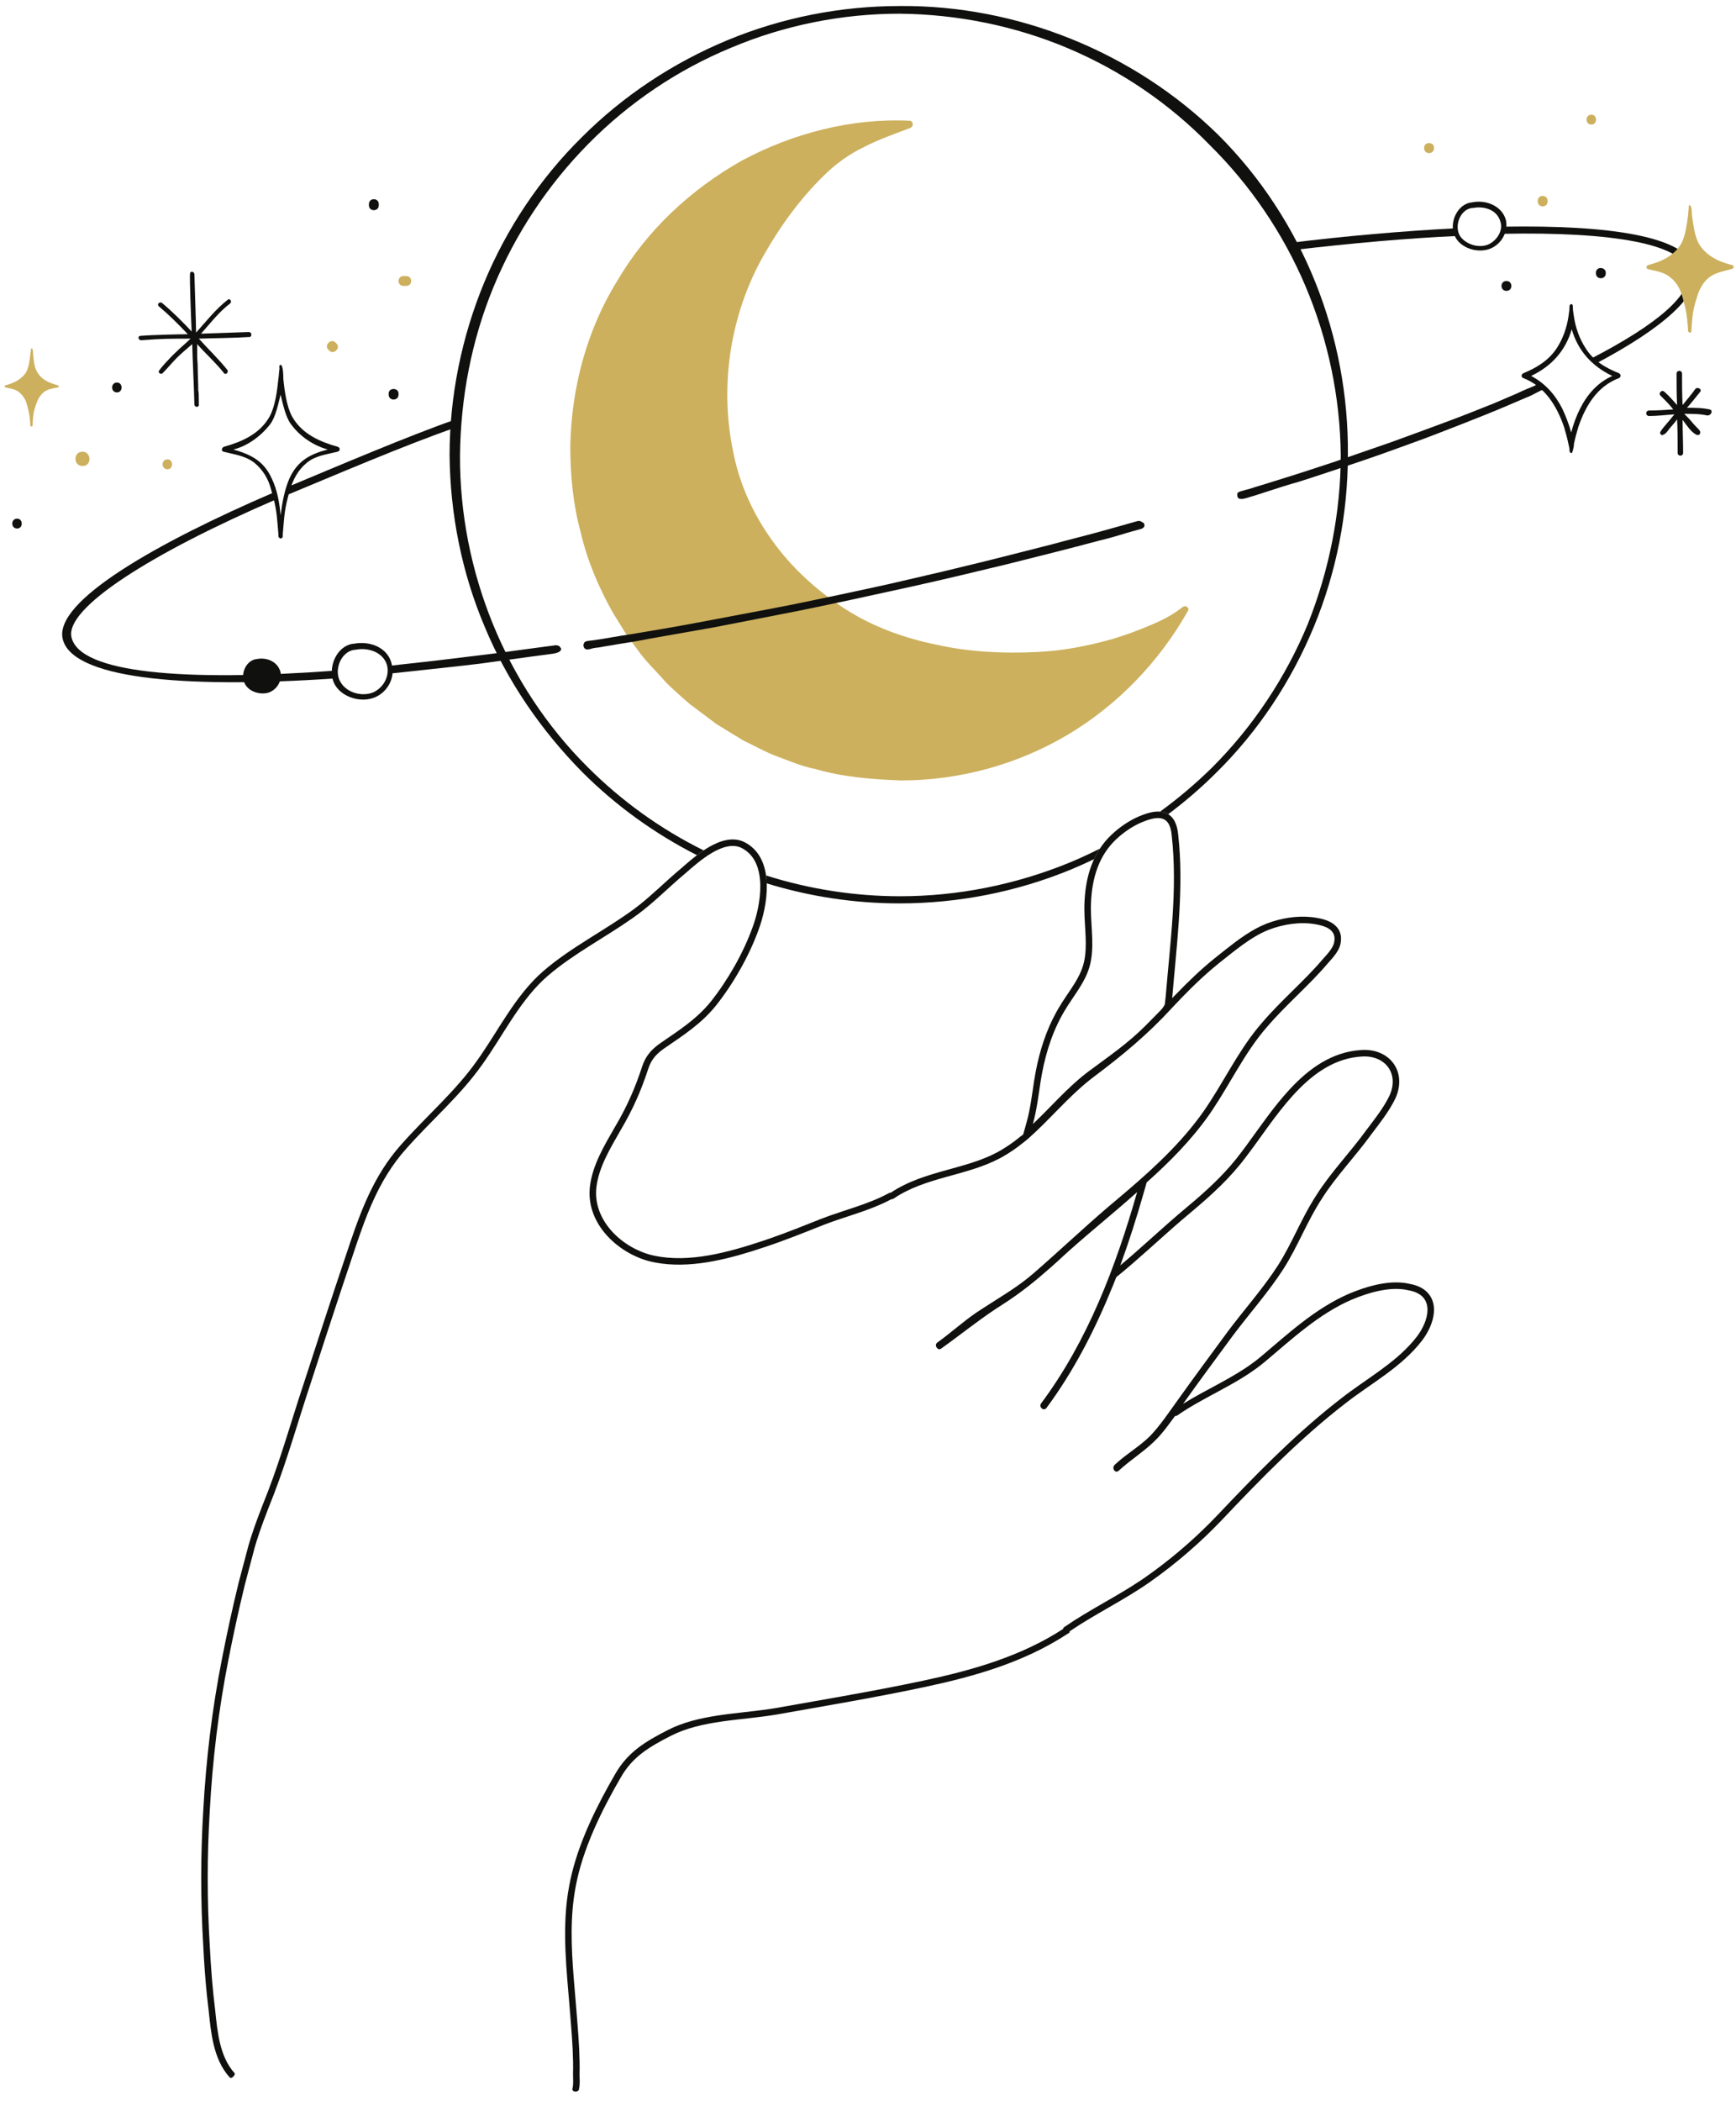 <?xml version="1.0" encoding="UTF-8"?> <svg xmlns="http://www.w3.org/2000/svg" width="181" height="219" viewBox="0 0 181 219" fill="none"><path d="M108.092 67.967C110.781 67.852 113.413 67.338 116.045 66.594C117.36 66.193 118.619 65.736 119.821 65.221C121.079 64.706 122.224 64.133 123.311 63.275C123.482 63.161 123.711 63.161 123.826 63.333C123.94 63.447 123.94 63.619 123.826 63.733C120.85 68.997 116.502 73.516 111.296 76.606C106.089 79.695 100.025 81.355 93.96 81.355C90.928 81.24 87.896 81.011 84.978 80.153C83.49 79.867 82.117 79.238 80.687 78.723C80 78.437 79.314 78.094 78.627 77.75L77.597 77.235C77.254 77.064 76.968 76.835 76.625 76.663L74.68 75.462L72.849 74.089L71.933 73.402L71.075 72.658C70.503 72.143 69.931 71.629 69.416 71.114C68.443 69.969 67.299 68.939 66.441 67.681C65.983 67.051 65.525 66.479 65.125 65.85L63.923 63.905C62.436 61.273 61.234 58.469 60.548 55.494C59.747 52.577 59.461 49.544 59.461 46.512C59.575 40.447 61.177 34.383 64.381 29.234C67.471 23.97 72.048 19.736 77.311 16.761C82.632 13.901 88.754 12.299 94.819 12.585C95.047 12.585 95.162 12.756 95.162 12.985C95.162 13.157 95.047 13.271 94.933 13.329C93.274 13.958 91.615 14.53 90.07 15.331C88.525 16.075 87.095 17.105 85.893 18.306C83.376 20.766 81.316 23.627 79.6 26.659C76.167 32.724 75.023 40.047 76.396 46.855C77.025 50.288 78.456 53.492 80.515 56.353C82.518 59.156 85.15 61.559 88.067 63.447C90.985 65.335 94.304 66.537 97.736 67.223C101.055 67.967 104.602 68.138 108.092 67.967Z" fill="#CCB05D"></path><path d="M166.393 28.433V28.49C166.393 29.177 167.422 29.177 167.422 28.49V28.433C167.422 27.804 166.393 27.747 166.393 28.433Z" fill="#10100E"></path><path d="M148.484 15.389V15.446C148.484 16.132 149.514 16.132 149.514 15.446V15.389C149.514 14.759 148.484 14.759 148.484 15.389Z" fill="#CCB05D"></path><path d="M160.328 20.938V20.996C160.328 21.682 161.358 21.682 161.358 20.996V20.938C161.358 20.252 160.328 20.252 160.328 20.938Z" fill="#CCB05D"></path><path d="M157.066 29.291C156.379 29.291 156.379 30.321 157.066 30.321C157.752 30.321 157.752 29.291 157.066 29.291Z" fill="#10100E"></path><path d="M165.933 11.956C165.246 11.956 165.246 12.986 165.933 12.986C166.562 12.986 166.562 11.956 165.933 11.956Z" fill="#CCB05D"></path><path d="M129.03 51.375C128.973 51.547 128.973 51.833 129.145 51.947C129.316 52.062 129.66 52.005 129.831 51.947C130.117 51.89 130.346 51.776 130.632 51.718C131.147 51.547 131.719 51.375 132.234 51.203C133.264 50.86 134.351 50.517 135.381 50.231C137.383 49.602 139.386 48.915 141.446 48.228C143.334 47.599 145.222 46.913 147.11 46.226C148.883 45.597 150.6 44.91 152.373 44.224C153.975 43.594 155.577 42.965 157.179 42.278C157.866 41.992 158.495 41.706 159.182 41.42C159.525 41.306 159.811 41.134 160.154 40.962C160.269 40.905 161.012 40.505 161.07 40.562L160.383 40.047C160.326 39.99 159.925 40.276 159.868 40.276C159.696 40.333 159.468 40.447 159.296 40.505C158.895 40.676 158.495 40.848 158.152 41.02C157.351 41.363 156.55 41.706 155.749 42.049C154.032 42.736 152.316 43.423 150.6 44.052C148.769 44.739 146.881 45.425 144.993 46.112C142.99 46.798 141.045 47.485 139.043 48.171C136.983 48.858 134.866 49.544 132.806 50.174C131.948 50.46 131.09 50.689 130.232 50.975C130.003 51.032 129.774 51.089 129.602 51.146C129.488 51.203 129.259 51.203 129.145 51.318C129.088 51.318 129.03 51.375 129.03 51.375Z" fill="#10100E"></path><path d="M58.372 67.395C58.2 67.281 57.971 67.223 57.8 67.281C57.342 67.338 56.941 67.395 56.484 67.452C54.767 67.681 53.108 67.91 51.392 68.139C48.13 68.539 44.926 68.94 41.665 69.283C41.608 69.283 40.75 69.397 40.75 69.397L40.807 70.198C40.807 70.198 49.389 69.283 50.133 69.168C51.792 68.94 53.451 68.711 55.111 68.482C55.969 68.368 56.827 68.253 57.685 68.139C57.971 68.082 58.6 67.967 58.486 67.567C58.429 67.509 58.372 67.452 58.372 67.395Z" fill="#10100E"></path><path d="M118.96 54.351C118.732 54.236 118.503 54.351 118.274 54.408C117.873 54.522 117.473 54.637 117.072 54.751C116.271 54.98 115.413 55.209 114.612 55.438C112.953 55.895 111.294 56.296 109.635 56.754C106.259 57.612 102.941 58.47 99.565 59.271C97.963 59.672 96.361 60.015 94.702 60.415C92.299 60.987 89.839 61.502 87.436 62.017C84.976 62.532 82.573 63.047 80.113 63.505C77.71 63.962 75.25 64.42 72.847 64.878C70.444 65.336 68.041 65.736 65.638 66.136C64.436 66.308 63.292 66.537 62.091 66.709C61.805 66.766 61.519 66.766 61.233 66.823C61.061 66.88 60.947 66.88 60.889 67.052C60.775 67.224 60.832 67.624 61.118 67.681C61.347 67.739 61.633 67.624 61.862 67.567C62.148 67.51 62.377 67.51 62.663 67.453C63.235 67.338 63.75 67.281 64.322 67.166C65.409 66.995 66.553 66.823 67.64 66.594C69.929 66.194 72.16 65.793 74.449 65.393C76.794 64.935 79.14 64.477 81.486 64.02C83.889 63.562 86.292 63.047 88.695 62.532C90.812 62.075 92.871 61.617 94.988 61.159C98.364 60.415 101.682 59.614 105 58.813C108.204 58.012 111.408 57.211 114.612 56.353C115.585 56.124 116.557 55.838 117.473 55.552C117.931 55.438 118.445 55.266 118.903 55.152C119.189 55.094 119.475 54.866 119.246 54.522C119.075 54.408 119.018 54.408 118.96 54.351Z" fill="#10100E"></path><path d="M7.452 66.422C6.765 63.39 15.748 57.668 28.907 52.004L28.449 51.375C16.491 56.524 5.621 62.646 6.536 66.594C7.452 70.599 18.38 71.857 35.028 70.713L34.914 69.912C19.238 71.056 8.31 70.198 7.452 66.422Z" fill="#10100E"></path><path d="M47.388 43.766C42.754 45.368 34.687 48.8 30.167 50.689L30.053 51.547C34.344 49.773 42.468 46.283 47.674 44.51C47.846 44.452 47.96 44.224 47.903 44.052C47.789 43.823 47.617 43.709 47.388 43.766Z" fill="#10100E"></path><path d="M176.746 28.09C175.945 24.6 167.763 23.456 156.836 23.627L156.664 24.371C168.221 24.142 175.373 25.458 176.002 28.204C176.574 30.664 172.684 33.868 165.933 37.358L166.333 37.93C173.485 34.154 177.318 30.721 176.746 28.09Z" fill="#10100E"></path><path d="M151.745 23.799C146.252 24.085 140.245 24.6 134.295 25.344L134.638 26.087C140.989 25.344 146.767 24.829 151.917 24.6L151.745 23.799Z" fill="#10100E"></path><path d="M153.405 21.109C153.348 21.109 153.348 21.109 153.348 21.109C151.974 21.338 151.173 23.055 151.574 24.313C151.974 25.744 153.862 26.43 155.236 25.972C156.437 25.572 157.295 24.256 157.009 22.94C156.609 21.453 154.892 20.766 153.405 21.109ZM155.236 25.457C154.263 25.915 152.89 25.515 152.261 24.656C151.574 23.627 152.203 21.853 153.462 21.681H153.519C153.519 21.681 153.519 21.681 153.576 21.681C154.721 21.453 156.094 21.853 156.437 23.112C156.723 23.97 156.151 25 155.236 25.457Z" fill="#10100E"></path><path d="M36.862 67.109C36.862 67.166 36.862 67.166 36.862 67.109C36.804 67.109 36.804 67.109 36.747 67.109C35.145 67.395 34.287 69.34 34.688 70.828C35.145 72.487 37.319 73.288 38.864 72.773C40.294 72.315 41.21 70.77 40.867 69.34C40.523 67.509 38.578 66.765 36.862 67.109ZM38.979 72.143C37.834 72.658 36.232 72.258 35.546 71.171C34.745 69.969 35.489 67.967 36.919 67.738H36.976C36.976 67.738 36.976 67.738 37.033 67.738C38.349 67.452 39.951 67.967 40.352 69.34C40.638 70.484 40.008 71.628 38.979 72.143Z" fill="#10100E"></path><path d="M26.735 68.71C26.678 68.71 26.678 68.71 26.678 68.71C25.706 68.882 25.133 70.084 25.419 70.999C25.706 72.029 27.021 72.487 27.994 72.201C28.852 71.914 29.424 70.999 29.253 70.084C28.967 68.939 27.765 68.482 26.735 68.71Z" fill="#10100E"></path><path d="M168.793 38.903C167.363 38.331 166.104 37.587 165.303 36.271C164.674 35.298 164.273 34.154 164.102 33.01C164.045 32.667 163.987 32.323 163.987 31.923C163.987 31.808 163.93 31.694 163.816 31.694C163.701 31.751 163.644 31.808 163.644 31.923C163.644 32.266 163.587 32.609 163.53 33.01C163.358 34.154 162.958 35.298 162.328 36.271C161.47 37.587 160.211 38.331 158.838 38.903C158.609 39.017 158.552 39.303 158.838 39.418C161.07 40.276 162.328 42.336 163.072 44.51C163.244 45.082 163.415 45.711 163.53 46.283C163.587 46.512 163.644 46.741 163.644 46.97C163.644 47.027 163.644 47.142 163.759 47.199C163.93 47.313 163.93 47.084 163.987 46.97C164.045 46.741 164.102 46.512 164.102 46.283C164.216 45.711 164.388 45.082 164.56 44.51C165.303 42.336 166.505 40.276 168.793 39.418C169.022 39.303 169.022 39.017 168.793 38.903ZM164.731 42.622C164.331 43.423 164.045 44.224 163.816 45.082C163.587 44.224 163.244 43.365 162.9 42.622C162.157 41.134 161.07 39.933 159.639 39.189C161.813 38.159 163.244 36.5 163.873 34.326C164.502 36.5 165.933 38.159 168.107 39.189C166.562 39.876 165.475 41.134 164.731 42.622Z" fill="#10100E"></path><path d="M180.582 27.632C179.209 27.289 177.836 26.659 177.092 25.343C176.692 24.6 176.52 23.284 176.406 22.426C176.406 22.311 176.406 21.281 176.12 21.396C176.063 21.453 176.063 21.625 176.063 21.682C176.063 21.911 176.005 22.197 176.005 22.426C175.891 23.284 175.719 24.6 175.319 25.343C174.575 26.659 173.202 27.289 171.829 27.632C171.657 27.689 171.6 27.975 171.772 28.032C172.573 28.261 173.431 28.319 174.117 28.891C174.804 29.406 175.204 30.149 175.433 31.008C175.834 32.438 175.891 32.896 176.005 34.383C176.005 34.44 176.005 34.44 176.005 34.498C176.005 34.555 176.063 34.612 176.12 34.669H176.177H176.234C176.291 34.669 176.349 34.612 176.349 34.498C176.349 34.44 176.349 34.44 176.349 34.383C176.463 32.896 176.463 32.438 176.921 31.008C177.15 30.207 177.55 29.406 178.237 28.891C178.923 28.376 179.781 28.261 180.582 28.032C180.868 27.918 180.754 27.632 180.582 27.632Z" fill="#CCB05D"></path><path d="M6.024 40.162C5.166 39.933 4.308 39.59 3.85 38.731C3.564 38.274 3.507 37.473 3.449 36.958C3.449 36.843 3.449 36.214 3.278 36.328C3.221 36.328 3.221 36.443 3.221 36.5C3.221 36.672 3.163 36.786 3.163 36.958C3.106 37.53 2.992 38.274 2.763 38.731C2.305 39.532 1.447 39.933 0.589 40.162C0.474 40.162 0.417 40.333 0.589 40.391C1.104 40.505 1.619 40.562 2.019 40.906C2.42 41.249 2.706 41.706 2.82 42.221C3.049 43.08 3.106 43.366 3.163 44.281V44.338C3.163 44.395 3.221 44.395 3.221 44.453C3.221 44.453 3.221 44.453 3.278 44.453C3.278 44.453 3.278 44.453 3.335 44.453C3.392 44.453 3.392 44.395 3.392 44.338V44.281C3.449 43.366 3.449 43.08 3.736 42.221C3.907 41.706 4.136 41.249 4.537 40.906C4.937 40.562 5.452 40.505 5.967 40.391C6.196 40.391 6.138 40.219 6.024 40.162Z" fill="#CCB05D"></path><path d="M35.205 46.57C33.374 46.055 31.486 45.254 30.456 43.423C29.884 42.394 29.655 40.677 29.541 39.476C29.541 39.304 29.541 37.874 29.197 38.045C29.083 38.102 29.14 38.331 29.14 38.446C29.083 38.789 29.083 39.132 29.026 39.476C28.911 40.677 28.683 42.394 28.11 43.423C27.081 45.254 25.192 46.055 23.362 46.57C23.133 46.627 23.018 47.028 23.305 47.085C24.392 47.371 25.536 47.485 26.508 48.229C27.424 48.973 27.996 49.946 28.282 51.09C28.854 53.035 28.854 53.664 29.026 55.667C29.026 55.724 29.026 55.781 29.026 55.839C29.026 55.839 29.026 55.839 29.026 55.896C29.026 56.01 29.14 56.067 29.197 56.125H29.255H29.312C29.426 56.067 29.483 56.01 29.483 55.896C29.483 55.896 29.483 55.896 29.483 55.839C29.483 55.781 29.483 55.724 29.483 55.667C29.655 53.664 29.655 53.035 30.227 51.09C30.57 49.946 31.085 48.973 32.001 48.229C32.916 47.485 34.06 47.371 35.205 47.085C35.548 46.971 35.434 46.627 35.205 46.57ZM30.17 49.888C29.655 51.09 29.426 52.406 29.255 53.722C29.14 52.406 28.911 51.09 28.339 49.888C27.481 48 26.108 47.371 24.334 46.856C25.765 46.513 27.195 45.483 28.168 44.224C28.74 43.48 29.026 42.05 29.255 41.135C29.483 42.05 29.77 43.48 30.342 44.224C31.257 45.483 32.687 46.456 34.175 46.856C32.401 47.314 31.028 48 30.17 49.888Z" fill="#10100E"></path><path d="M178.234 42.679C177.491 42.508 176.69 42.508 175.889 42.508C176.346 41.993 176.804 41.421 177.262 40.849C177.491 40.562 176.976 40.276 176.747 40.562C176.346 41.135 175.889 41.65 175.431 42.222C175.374 41.135 175.374 40.047 175.374 38.961C175.374 38.56 174.802 38.56 174.802 38.961C174.802 40.047 174.802 41.135 174.859 42.222C174.458 41.764 174.001 41.249 173.543 40.849C173.257 40.562 172.856 41.02 173.142 41.249C173.6 41.707 174.058 42.164 174.458 42.679C173.6 42.736 172.742 42.794 171.941 42.794C171.541 42.794 171.541 43.366 171.941 43.366C172.799 43.366 173.657 43.251 174.573 43.194C174.401 43.423 174.23 43.595 174.058 43.824C173.886 44.052 173.028 44.968 173.085 45.139C173.142 45.311 173.257 45.425 173.429 45.311C173.715 45.197 173.886 44.911 174.058 44.682C174.344 44.339 174.63 44.052 174.859 43.709C174.916 44.853 174.916 46.055 174.916 47.199C174.916 47.6 175.488 47.6 175.488 47.199C175.488 46.055 175.431 44.911 175.431 43.766C175.831 44.281 176.289 45.025 176.861 45.311C177.205 45.483 177.433 45.082 177.147 44.796C177.147 44.796 176.632 44.281 176.404 43.995C176.175 43.709 175.889 43.423 175.603 43.137C176.404 43.137 177.262 43.137 178.006 43.309C178.463 43.309 178.635 42.736 178.234 42.679Z" fill="#10100E"></path><path d="M25.935 34.612C24.276 34.669 22.617 34.727 20.958 34.784C21.93 33.697 22.789 32.552 23.99 31.637C24.219 31.465 23.99 31.065 23.761 31.236C22.503 32.209 21.53 33.468 20.443 34.669C20.443 33.754 20.271 28.948 20.271 28.605C20.271 28.319 19.871 28.204 19.814 28.49C19.756 29.062 19.928 33.411 19.985 34.555C19.012 33.525 17.983 32.495 16.896 31.58C16.667 31.408 16.323 31.694 16.552 31.923C17.639 32.839 18.612 33.811 19.585 34.841C19.585 34.841 19.585 34.841 19.527 34.841C19.012 34.841 15.98 34.898 14.607 35.013C14.321 35.07 14.435 35.47 14.722 35.47C16.838 35.299 17.811 35.299 19.871 35.299C19.413 35.756 18.841 36.214 18.383 36.672C17.811 37.187 16.495 38.617 16.552 38.731V38.789C16.61 38.96 16.838 39.017 16.953 38.903C17.468 38.388 17.925 37.816 18.44 37.301C18.955 36.786 19.527 36.328 20.042 35.871C20.099 37.988 20.214 40.047 20.271 42.164C20.271 42.336 20.443 42.45 20.614 42.393C20.786 42.279 20.729 42.221 20.729 42.05C20.729 41.878 20.729 41.764 20.729 41.592C20.729 41.306 20.729 40.963 20.672 40.677C20.672 39.876 20.614 39.075 20.614 38.274C20.614 37.873 20.557 37.473 20.557 37.072C20.557 36.843 20.557 36.672 20.557 36.443C20.557 36.328 20.557 36.214 20.557 36.157C20.557 36.1 20.557 35.928 20.557 35.871C21.473 36.901 22.503 37.816 23.361 38.903C23.532 39.132 23.876 38.789 23.704 38.56C22.789 37.416 21.701 36.386 20.729 35.299C22.503 35.241 24.276 35.241 26.05 35.127C26.279 35.07 26.279 34.612 25.935 34.612Z" fill="#10100E"></path><path d="M8.597 47.084C7.624 47.084 7.624 48.572 8.597 48.572C9.569 48.629 9.569 47.084 8.597 47.084Z" fill="#CCB05D"></path><path d="M1.792 54.065C1.106 54.065 1.106 55.094 1.792 55.094C2.422 55.094 2.422 54.065 1.792 54.065Z" fill="#10100E"></path><path d="M17.466 47.886C16.779 47.886 16.779 48.915 17.466 48.915C18.095 48.915 18.095 47.886 17.466 47.886Z" fill="#CCB05D"></path><path d="M12.202 39.876C11.516 39.876 11.516 40.906 12.202 40.906C12.832 40.906 12.832 39.876 12.202 39.876Z" fill="#10100E"></path><path d="M42.356 28.776H42.07C41.383 28.776 41.383 29.806 42.07 29.806H42.356C43.042 29.806 43.042 28.776 42.356 28.776Z" fill="#CCB05D"></path><path d="M40.522 41.02V41.134C40.522 41.821 41.551 41.821 41.551 41.134V41.02C41.551 40.391 40.522 40.391 40.522 41.02Z" fill="#10100E"></path><path d="M38.463 21.281V21.396C38.463 22.082 39.493 22.082 39.493 21.396V21.281C39.493 20.595 38.463 20.595 38.463 21.281Z" fill="#10100E"></path><path d="M35.086 35.814C35.028 35.757 34.971 35.699 34.971 35.699C34.514 35.242 33.77 35.985 34.227 36.443C34.285 36.5 34.342 36.558 34.342 36.558C34.8 37.015 35.543 36.272 35.086 35.814Z" fill="#CCB05D"></path><path fill-rule="evenodd" clip-rule="evenodd" d="M119.127 84.952C119.967 84.634 120.86 84.433 121.603 84.77C122.415 85.139 122.746 85.991 122.841 87.001L122.944 88.068C123.37 93.292 122.642 98.95 122.214 104.048L122.636 103.619C123.9 102.309 125.221 101.038 126.66 99.878L126.666 99.873L127.88 98.908C129.141 97.913 130.539 96.878 132.043 96.285L132.048 96.283L132.652 96.07C134.093 95.609 135.741 95.403 137.275 95.677C137.804 95.765 138.493 95.927 139.021 96.311C139.299 96.513 139.55 96.788 139.695 97.158C139.838 97.523 139.857 97.927 139.768 98.353L139.769 98.355C139.682 98.836 139.395 99.273 139.146 99.598C138.895 99.924 138.592 100.245 138.416 100.446L138.417 100.447C137.434 101.604 136.353 102.671 135.288 103.721L135.251 103.758C134.168 104.827 133.102 105.88 132.123 107.027L132.116 107.035L132.115 107.033C130.926 108.388 129.951 109.905 128.997 111.486C128.17 112.856 127.351 114.291 126.438 115.66L126.042 116.243L126.039 116.245C124.185 118.875 121.922 121.145 119.555 123.259L119.214 124.452C118.498 126.949 117.707 129.446 116.805 131.905C117.834 131.041 118.841 130.149 119.853 129.243C121.137 128.095 122.434 126.928 123.789 125.804L124.569 125.143C126.365 123.6 127.993 122.036 129.402 120.14L129.409 120.132L129.966 119.388C131.292 117.585 132.786 115.359 134.492 113.526C136.463 111.408 138.859 109.645 141.914 109.456L142.177 109.444C143.483 109.422 144.608 109.927 145.277 110.839C145.951 111.758 146.081 112.981 145.602 114.225L145.499 114.474L145.492 114.489C144.826 115.882 143.796 117.153 142.962 118.264C142.12 119.426 141.189 120.532 140.307 121.613C139.414 122.705 138.563 123.779 137.843 124.915L137.838 124.924C137.091 126.058 136.477 127.269 135.853 128.516L135.775 128.672C135.182 129.86 134.572 131.081 133.838 132.238L133.837 132.241C132.279 134.665 130.266 136.929 128.602 139.148L128.601 139.146L128.6 139.148C126.828 141.548 125.059 143.944 123.349 146.339C124.575 145.576 125.841 144.917 127.055 144.258C128.422 143.515 129.736 142.764 130.945 141.833L131.455 141.423C134.272 139.057 137.114 136.392 140.662 134.855L140.669 134.852L141.368 134.574C143.053 133.936 145.158 133.404 147.003 133.837C147.808 133.985 148.444 134.302 148.88 134.787C149.32 135.276 149.499 135.872 149.513 136.464C149.536 137.466 149.093 138.526 148.529 139.373L148.281 139.722L148.279 139.725C147.191 141.145 145.829 142.277 144.438 143.299C143.006 144.35 141.638 145.223 140.32 146.254L140.316 146.258C135.672 149.826 131.47 154.139 127.408 158.43L127.407 158.431C125.145 160.809 122.593 163.014 119.868 164.928C118.495 165.891 117.038 166.735 115.604 167.562L115.556 167.59C114.174 168.388 112.812 169.173 111.517 170.055V170.176L111.208 170.376C106.695 173.306 101.56 174.757 96.448 175.848C91.341 176.938 86.173 177.8 81.034 178.714L81.029 178.715C80.079 178.876 79.104 178.992 78.137 179.102C77.164 179.213 76.2 179.316 75.248 179.454C73.341 179.729 71.54 180.132 69.952 180.94C67.623 182.133 65.951 183.145 64.741 185.25L64.74 185.251C62.69 188.781 60.736 192.762 60.014 196.705L60.013 196.709C59.428 199.8 59.564 202.955 59.814 206.144L60.081 209.343V209.346L60.215 211.024C60.349 212.722 60.469 214.474 60.425 216.223C60.426 216.322 60.429 216.431 60.432 216.556L60.433 216.592C60.436 216.711 60.44 216.841 60.44 216.971C60.44 217.243 60.427 217.582 60.342 217.88V217.883C60.342 217.883 60.178 218.073 59.919 218.021C59.601 217.957 59.689 217.693 59.689 217.693C59.746 217.493 59.761 217.236 59.761 216.971L59.746 216.206C59.789 214.49 59.671 212.773 59.537 211.081L59.403 209.398C59.081 205.429 58.608 201.359 59.21 197.377L59.346 196.582C59.996 193.027 61.612 189.473 63.385 186.263L64.152 184.91C65.468 182.622 67.298 181.535 69.644 180.333C72.809 178.724 76.677 178.674 80.213 178.155L80.915 178.045C85.42 177.244 89.926 176.486 94.393 175.581L96.306 175.185C101.398 174.098 106.432 172.667 110.837 169.807C110.837 169.764 110.87 169.688 110.934 169.629L111.009 169.577C113.583 167.807 116.409 166.44 118.968 164.721L119.476 164.372C121.829 162.72 124.051 160.848 126.064 158.834L126.915 157.963C130.723 153.94 134.682 149.868 139.028 146.404L139.902 145.72C142.369 143.789 145.289 142.21 147.342 139.804L147.739 139.312C148.959 137.705 149.642 135.184 147.135 134.56L146.881 134.506C144.993 134.049 142.705 134.735 140.931 135.478C137.499 136.966 134.753 139.541 131.892 141.944L131.36 142.37C128.668 144.442 125.528 145.62 122.738 147.55L122.687 147.584C122.629 147.608 122.555 147.607 122.511 147.607H122.509L121.729 148.659C121.464 149.01 121.194 149.353 120.908 149.668L120.668 149.93C119.449 151.214 117.957 152.095 116.616 153.329C116.273 153.615 115.873 153.044 116.216 152.7C117.217 151.749 118.437 151.016 119.494 150.082L119.934 149.668C121.021 148.523 121.88 147.207 122.795 145.948C124.512 143.545 126.285 141.142 128.058 138.739C129.56 136.737 131.237 134.823 132.668 132.765L133.265 131.874C134.66 129.675 135.602 127.225 136.987 124.994L137.27 124.551C138.757 122.206 140.759 120.146 142.418 117.857C143.169 116.856 144.009 115.811 144.629 114.684L144.879 114.196C145.909 111.907 144.421 109.962 141.961 110.134L141.442 110.181C136.144 110.856 132.885 116.722 129.947 120.546C128.288 122.778 126.342 124.551 124.226 126.325L123.227 127.169C120.918 129.153 118.739 131.231 116.387 133.133L116.028 134.032C114.21 138.517 112.017 142.834 109.121 146.749L109.065 146.814C108.768 147.094 108.281 146.667 108.549 146.291C113.412 139.769 116.33 132.046 118.561 124.265C115.815 126.725 112.898 129.013 110.209 131.53L109.543 132.126C107.987 133.502 106.403 134.785 104.601 135.936L103.756 136.483C101.81 137.779 100.039 139.218 98.137 140.57L98.07 140.614C97.739 140.778 97.361 140.209 97.736 139.941C99.138 138.94 100.365 137.808 101.761 136.85L102.37 136.451C103.972 135.4 105.574 134.48 107.061 133.308L107.691 132.789C110.294 130.537 112.809 128.153 115.429 125.906L116.559 124.952C119.617 122.377 122.624 119.702 125.015 116.501L125.484 115.854C127.469 113.011 128.95 109.816 131.154 107.118L131.605 106.586C133.608 104.241 135.954 102.295 137.899 100.006C138.299 99.549 138.986 98.862 139.101 98.233C139.351 97.082 138.463 96.632 137.547 96.422L137.156 96.345C135.554 96.059 133.78 96.345 132.293 96.917C130.405 97.661 128.688 99.148 127.086 100.407L126.429 100.951C124.913 102.239 123.517 103.646 122.165 105.098C119.648 107.844 117.016 110.018 114.041 112.25L113.576 112.612C111.273 114.452 109.375 116.785 107.176 118.715L106.89 118.95L106.604 119.173C105.975 119.688 105.288 120.146 104.601 120.546L104.262 120.733C100.723 122.608 96.485 122.679 93.159 124.952C93.045 125.009 92.987 125.009 92.93 125.009L92.508 125.226C90.384 126.283 88.034 126.84 85.835 127.698L85.83 127.7C83.829 128.5 81.829 129.3 79.771 129.986L78.331 130.452C74.915 131.512 71.153 132.324 67.699 131.473C64.374 130.587 61.209 127.606 61.483 123.936L61.52 123.579C61.806 121.405 63.008 119.402 64.095 117.514C65.353 115.397 66.211 113.452 66.955 111.163C67.305 110.112 67.875 109.455 68.702 108.847L69.072 108.588C70.788 107.408 72.455 106.329 73.835 104.737L74.107 104.412C75.88 102.181 77.483 99.378 78.455 96.689C79.313 94.4 80.115 89.937 77.426 88.449C75.538 87.362 72.791 89.88 71.475 91.024C69.758 92.454 68.271 94 66.497 95.316L65.924 95.728C63.032 97.764 59.796 99.417 57.114 101.723L56.59 102.198C54.03 104.645 52.344 108.091 50.306 110.934C48.018 114.195 44.985 116.77 42.353 119.745C39.379 123.062 38.064 127.009 36.691 131.127L36.69 131.13L35.584 134.434C34.496 137.71 33.433 140.985 32.369 144.261L32.341 144.347C31.083 148.123 29.996 152.013 28.566 155.732C27.822 157.62 27.135 159.337 26.563 161.282L25.533 165.172L25.072 167.112C24.621 169.062 24.203 171.037 23.817 173.011C22.787 178.217 22.158 183.48 21.872 188.744C21.586 193.435 21.586 198.127 21.872 202.818C21.986 205.106 22.158 207.338 22.444 209.626C22.672 211.8 22.901 214.375 24.445 216.092C24.445 216.092 24.577 216.236 24.277 216.508C24.076 216.691 23.944 216.548 23.944 216.548L23.941 216.545C23.067 215.574 22.586 214.383 22.292 213.193C22.001 212.013 21.882 210.781 21.77 209.711L21.573 207.989C21.398 206.274 21.279 204.578 21.193 202.852L21.194 202.851C20.907 198.136 20.907 193.422 21.194 188.707C21.482 183.414 22.114 178.118 23.151 172.878C23.667 170.238 24.242 167.596 24.874 165.011L24.875 165.001L25.391 163.052L25.454 162.818C25.605 162.252 25.756 161.686 25.906 161.11L25.909 161.1L25.911 161.09C26.494 159.11 27.192 157.365 27.933 155.483C29.356 151.782 30.423 147.952 31.697 144.132C33.126 139.729 34.558 135.322 36.047 130.914L36.067 130.852C37.341 127.03 38.61 123.223 41.289 119.944L41.848 119.291C43.175 117.791 44.615 116.379 45.969 114.976C47.336 113.559 48.637 112.13 49.75 110.544L49.754 110.538L50.155 109.967C51.076 108.621 51.919 107.199 52.888 105.739C53.971 104.107 55.17 102.5 56.671 101.208C58.142 99.943 59.767 98.876 61.379 97.859C63.003 96.834 64.603 95.865 66.093 94.769L66.727 94.281C67.35 93.782 67.948 93.254 68.552 92.709C69.347 91.991 70.161 91.236 71.029 90.512L71.585 90.028C72.21 89.49 73.028 88.82 73.893 88.314C75 87.666 76.463 87.121 77.752 87.855C79.414 88.774 79.919 90.577 79.949 92.257C79.98 93.95 79.54 95.72 79.092 96.918L79.093 96.919C78.094 99.682 76.455 102.549 74.639 104.834L74.636 104.838C73.13 106.705 71.261 107.908 69.457 109.148L69.449 109.153C68.495 109.789 67.936 110.368 67.6 111.378C66.843 113.706 65.965 115.693 64.683 117.852L64.684 117.853C63.576 119.778 62.459 121.654 62.194 123.666V123.669C61.743 127.027 64.616 129.943 67.861 130.814L68.213 130.895C71.857 131.664 75.888 130.564 79.556 129.342L80.318 129.082C82.089 128.464 83.827 127.769 85.581 127.067L85.583 127.066L85.588 127.065L86.492 126.729C87.402 126.407 88.326 126.116 89.207 125.817C90.399 125.412 91.543 124.984 92.607 124.411L92.759 124.33H92.869C94.666 123.127 96.692 122.527 98.634 121.987C100.516 121.464 102.312 120.996 103.941 120.134L104.264 119.956C104.925 119.57 105.579 119.134 106.173 118.648L106.464 118.41L106.497 118.421V118.408L106.685 118.241L107.037 116.987C107.423 115.609 107.587 114.185 107.821 112.662L107.992 111.675C108.4 109.546 109.063 107.454 110.117 105.536L110.367 105.097C110.636 104.633 110.929 104.193 111.213 103.771C111.501 103.344 111.777 102.94 112.033 102.526C112.541 101.702 112.933 100.888 113.085 99.955L113.086 99.949L113.136 99.603C113.237 98.791 113.213 97.954 113.163 97.069C113.107 96.082 113.017 95.011 113.077 93.96C113.197 91.405 113.917 88.862 115.922 86.982L115.924 86.981L116.274 86.668C117.112 85.95 118.088 85.335 119.127 84.952ZM119.362 85.589C121.021 84.96 121.994 85.188 122.165 87.076C122.795 92.683 121.994 98.29 121.537 103.897L121.444 104.701C121.444 104.701 121.302 105.02 121.041 105.284C120.781 105.549 120.22 106.129 119.362 106.987C117.589 108.76 115.586 110.133 113.584 111.621L113.18 111.927C111.187 113.486 109.514 115.454 107.691 117.17C108.091 115.74 108.263 114.253 108.492 112.766C108.868 110.352 109.544 107.988 110.711 105.863L110.952 105.442C111.917 103.779 113.235 102.368 113.679 100.454L113.756 100.064C114.099 98.061 113.642 96.002 113.756 94C113.87 91.54 114.556 89.193 116.387 87.477C117.138 86.776 118.021 86.163 118.958 85.752L119.362 85.589Z" fill="#10100E"></path><path d="M114.684 88.456C114.451 88.811 114.247 89.179 114.071 89.558C113.29 89.933 112.5 90.291 111.698 90.623C106.034 92.969 99.912 94.171 93.79 94.171C89.106 94.171 84.422 93.465 79.943 92.084C79.933 91.81 79.91 91.533 79.87 91.259C84.365 92.683 89.088 93.426 93.847 93.426C99.854 93.426 105.862 92.226 111.468 89.937C112.559 89.488 113.631 88.991 114.684 88.456ZM93.79 0.628C106.034 0.514 118.277 5.434 127.088 14.13C131.436 18.478 134.868 23.742 137.157 29.463C139.445 35.184 140.59 41.306 140.533 47.428C140.533 53.55 139.331 59.672 136.986 65.336C134.64 71 131.206 76.206 126.858 80.497C125.274 82.082 123.582 83.542 121.799 84.875C121.737 84.837 121.672 84.802 121.604 84.77C121.396 84.676 121.177 84.626 120.951 84.607C122.878 83.204 124.703 81.657 126.401 79.983C130.634 75.749 134.067 70.599 136.355 65.049C138.587 59.442 139.789 53.435 139.789 47.428C139.731 41.421 138.473 35.413 136.127 29.864C133.782 24.314 130.349 19.279 126.115 15.103C121.939 10.812 116.904 7.378 111.354 5.032C105.805 2.687 99.797 1.485 93.79 1.428C87.783 1.428 81.774 2.63 76.225 4.975C70.675 7.264 65.583 10.698 61.349 14.989C57.116 19.279 53.74 24.371 51.452 29.921C49.163 35.47 48.019 41.478 47.962 47.485C47.904 59.5 52.711 71.458 61.292 79.983C64.794 83.484 68.884 86.435 73.366 88.647C73.126 88.807 72.892 88.974 72.668 89.144C68.249 86.904 64.186 83.963 60.721 80.497C56.43 76.149 52.882 71 50.536 65.336C48.133 59.672 46.932 53.55 46.875 47.428C46.875 41.306 48.134 35.127 50.479 29.463C52.825 23.799 56.316 18.592 60.664 14.301C65.012 9.953 70.218 6.521 75.882 4.175C81.546 1.83 87.668 0.628 93.79 0.628Z" fill="#10100E"></path></svg> 